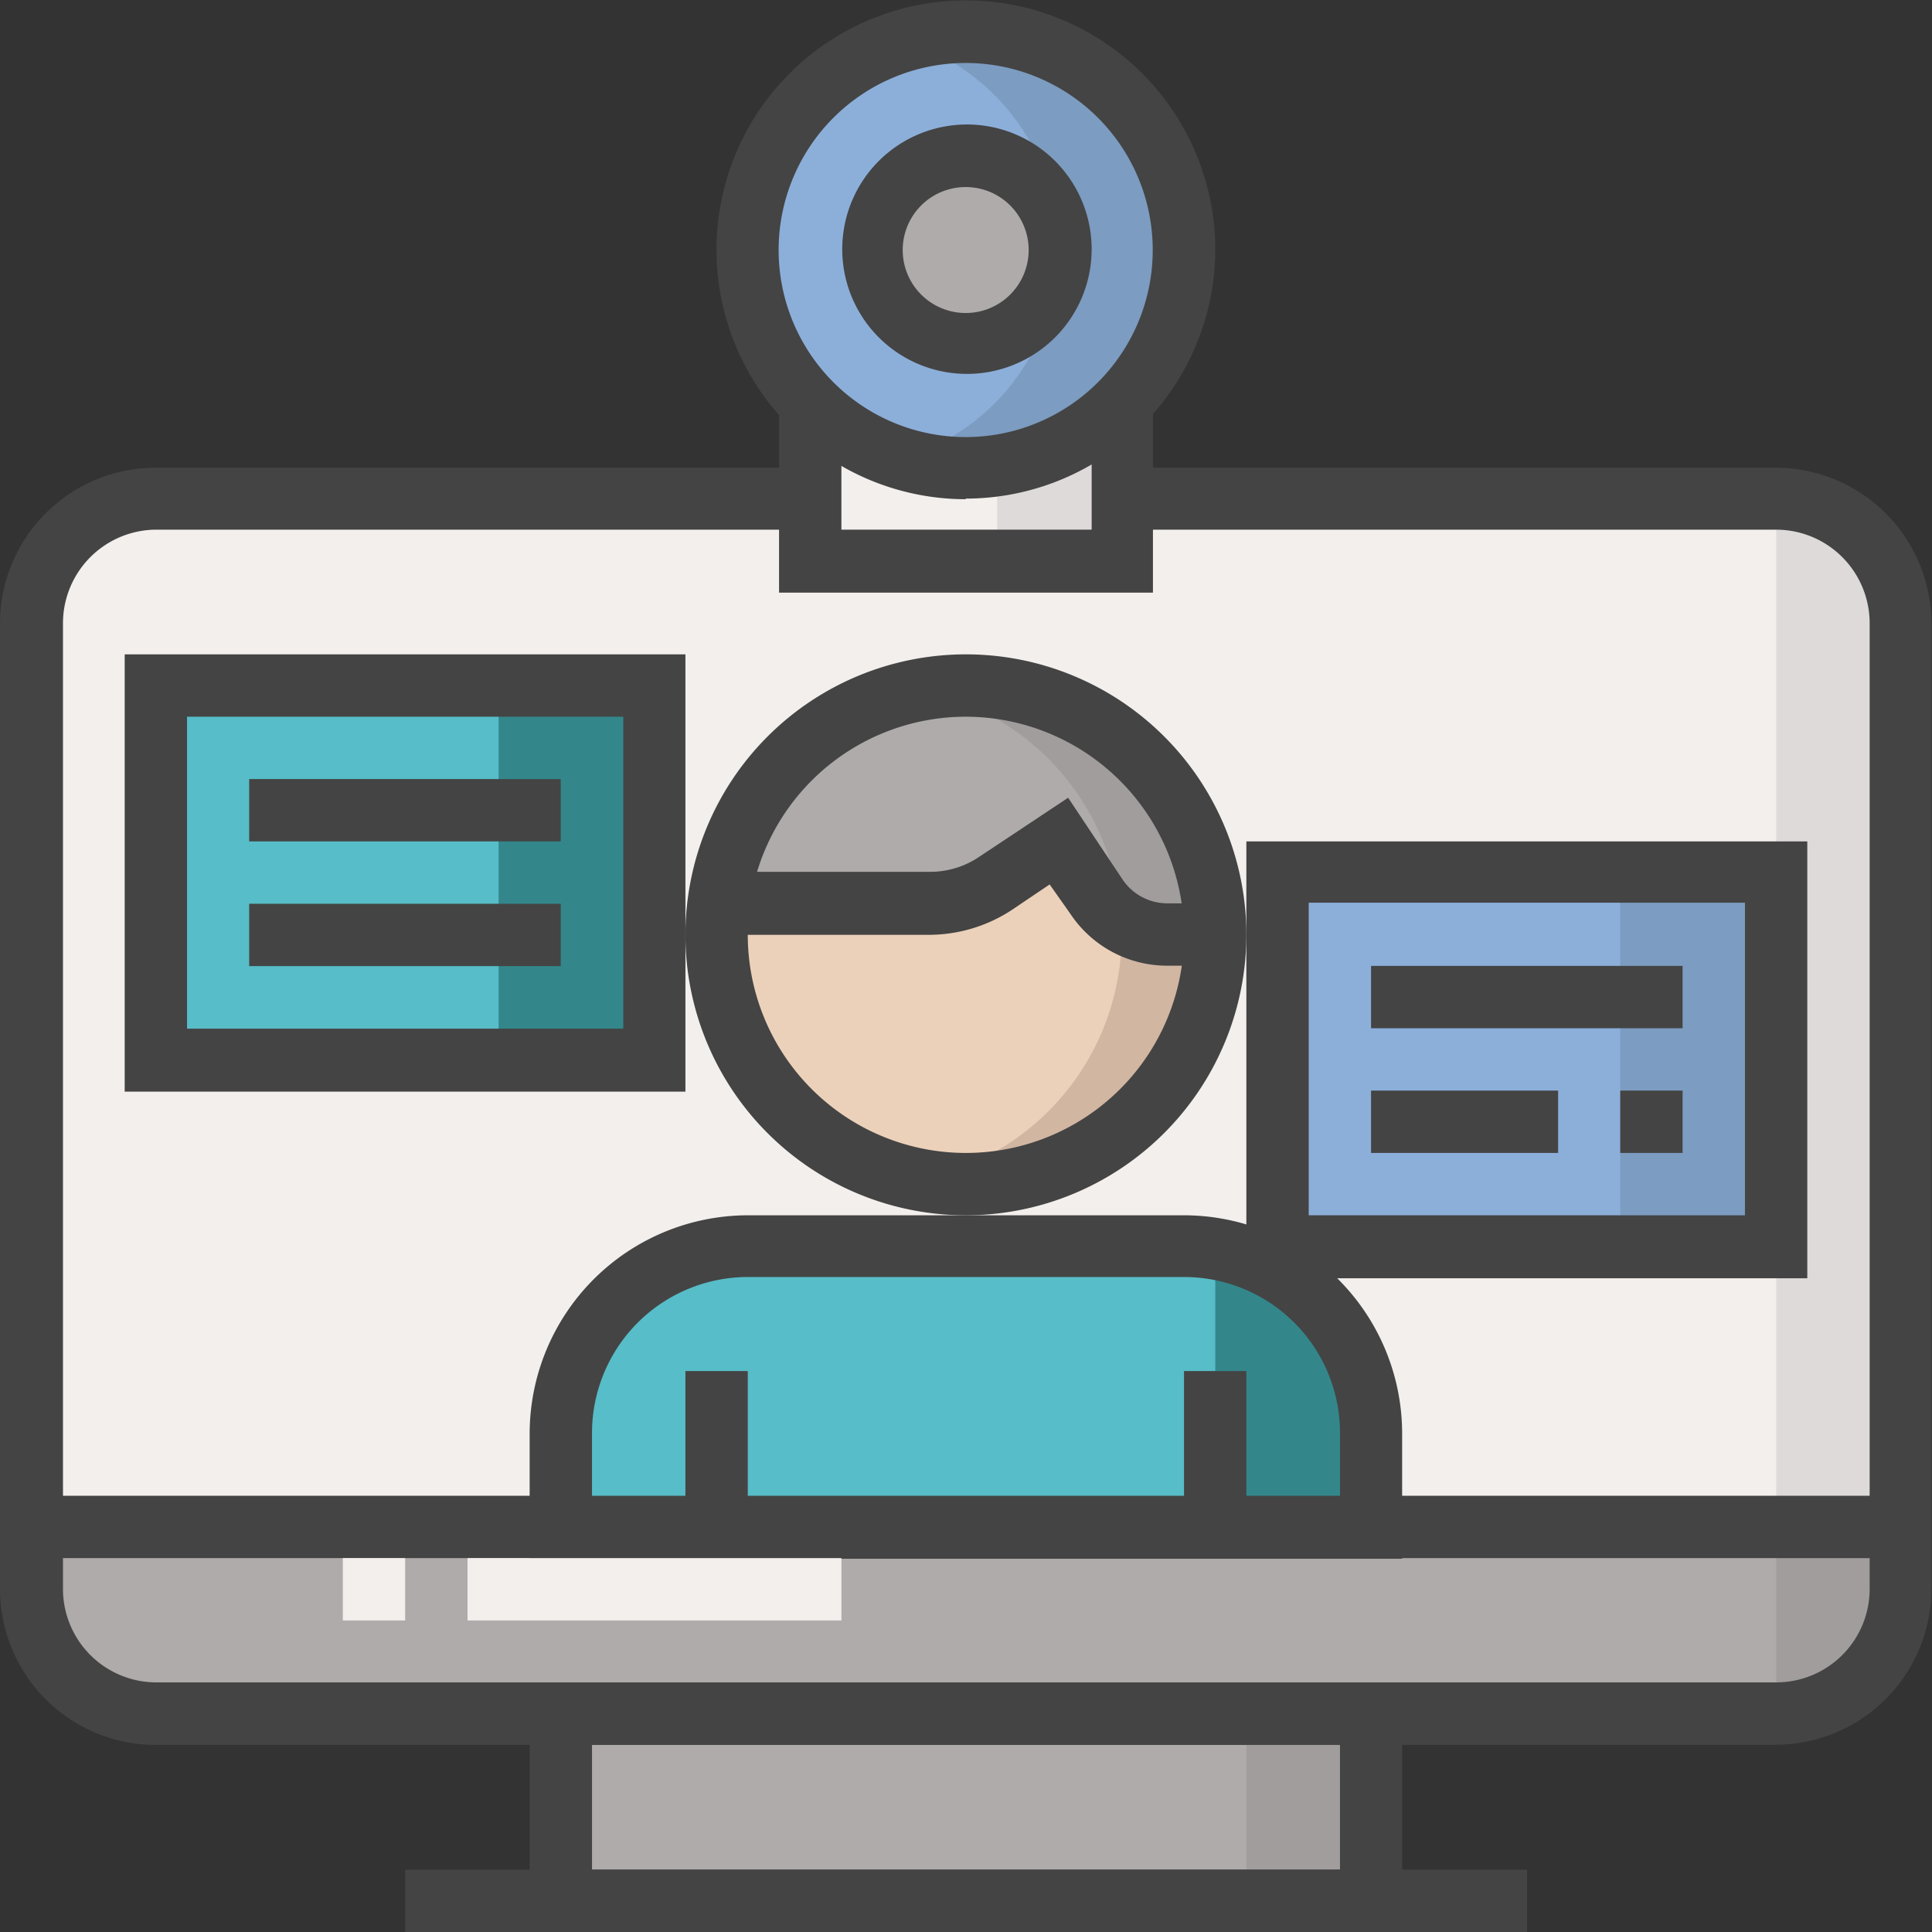 <svg xmlns="http://www.w3.org/2000/svg" xmlns:xlink="http://www.w3.org/1999/xlink" viewBox="0 0 92.03 92.03"><rect x="0" y="0" width="92.03" height="92.03" fill="#333333" stroke="none"/><defs><style>.cls-1{fill:none;}.cls-2{isolation:isolate;}.cls-3{clip-path:url(#clip-path);}.cls-4{clip-path:url(#clip-path-2);}.cls-5{fill:#101823;}.cls-6{clip-path:url(#clip-path-3);}.cls-7{mix-blend-mode:overlay;}.cls-8{clip-path:url(#clip-path-4);}.cls-9{fill:#477eab;}.cls-10{fill:#80bee5;}.cls-11{fill:#62aada;}.cls-12{fill:#9ed0ee;}.cls-13{fill:#e2f0f7;}.cls-14{fill:#c2e2f4;}.cls-15{mix-blend-mode:soft-light;}.cls-16{clip-path:url(#clip-path-5);}.cls-17{opacity:0.4;}.cls-18{fill:#f3efec;}.cls-19{fill:#dedada;}.cls-20{fill:#aeabaa;}.cls-21{fill:#a09d9c;}.cls-22{fill:#444;}.cls-23{fill:#8cafda;}.cls-24{fill:#7c9cc1;}.cls-25{fill:#ecd1ba;}.cls-26{fill:#d1b6a2;}.cls-27{fill:#57bdc8;}.cls-28{fill:#33878b;}</style><clipPath id="clip-path"><rect class="cls-1" x="-142.47" y="-365.14" width="1920" height="1726.12"/></clipPath><clipPath id="clip-path-2"><rect class="cls-1" x="-142.47" y="-266.02" width="1920" height="91"/></clipPath><clipPath id="clip-path-3"><rect class="cls-1" x="-141.47" y="-266.02" width="1919" height="91"/></clipPath><clipPath id="clip-path-4"><rect class="cls-1" x="-143.41" y="-379.73" width="1923.87" height="419.56"/></clipPath><clipPath id="clip-path-5"><rect class="cls-1" x="51.85" y="-553.2" width="1595.37" height="703.23"/></clipPath></defs><title>telemedicina</title><g class="cls-2"><g id="Capa_1" data-name="Capa 1"><g class="cls-3"><g class="cls-4"><rect class="cls-5" x="-141.47" y="-464.02" width="1921" height="499"/></g><g class="cls-6"><g class="cls-7"><g class="cls-8"><rect class="cls-9" x="89.67" y="31.35" width="10.15" height="8.48"/><rect class="cls-10" x="75.91" y="31.35" width="10.15" height="8.48"/><rect class="cls-11" x="62.14" y="31.35" width="10.15" height="8.48"/><rect class="cls-12" x="48.37" y="31.35" width="10.15" height="8.48"/><rect class="cls-11" x="34.6" y="31.35" width="10.14" height="8.48"/><rect class="cls-10" x="20.83" y="31.35" width="10.15" height="8.48"/><rect class="cls-11" x="7.06" y="31.35" width="10.15" height="8.48"/><rect class="cls-10" x="-6.7" y="31.35" width="10.16" height="8.48"/><rect class="cls-9" x="82.9" y="17.66" width="9.93" height="9.96"/><rect class="cls-13" x="69.12" y="17.66" width="9.94" height="9.96"/><rect class="cls-10" x="55.36" y="17.66" width="9.93" height="9.96"/><rect class="cls-10" x="41.59" y="17.66" width="9.94" height="9.96"/><rect class="cls-14" x="27.83" y="17.66" width="9.93" height="9.96"/><rect class="cls-11" x="14.06" y="17.66" width="9.93" height="9.96"/><rect class="cls-9" x="0.29" y="17.66" width="9.94" height="9.96"/><rect class="cls-11" x="89.86" y="3.95" width="9.77" height="9.79"/><rect class="cls-13" x="76.1" y="3.95" width="9.77" height="9.79"/><rect class="cls-9" x="62.33" y="3.95" width="9.77" height="9.79"/><rect class="cls-12" x="48.55" y="3.95" width="9.78" height="9.79"/><rect class="cls-14" x="34.79" y="3.95" width="9.77" height="9.79"/><rect class="cls-14" x="21.02" y="3.95" width="9.78" height="9.79"/><rect class="cls-14" x="7.26" y="3.95" width="9.77" height="9.79"/><rect class="cls-12" x="-6.52" y="3.95" width="9.78" height="9.79"/></g></g></g></g><path class="cls-18" d="M90.54,29.69a5.93,5.93,0,0,0-5.93-5.94H7.42a5.94,5.94,0,0,0-5.94,5.94v43H90.54Z"/><path class="cls-19" d="M90.54,72.73v-43a5.93,5.93,0,0,0-5.93-5.94v49Z"/><path class="cls-20" d="M7.42,81.64H84.61a5.93,5.93,0,0,0,5.93-5.94v-3H1.49v3a5.93,5.93,0,0,0,5.93,5.94"/><path class="cls-21" d="M90.54,75.7v-3H84.61v8.91a5.93,5.93,0,0,0,5.93-5.94"/><path class="cls-22" d="M7.42,25.23A4.46,4.46,0,0,0,3,29.69v46a4.45,4.45,0,0,0,4.45,4.45H84.61a4.45,4.45,0,0,0,4.45-4.45v-46a4.46,4.46,0,0,0-4.45-4.46ZM84.61,83.12H7.42A7.43,7.43,0,0,1,0,75.7v-46a7.42,7.42,0,0,1,7.42-7.42H84.61A7.42,7.42,0,0,1,92,29.69v46a7.43,7.43,0,0,1-7.42,7.42"/><rect class="cls-20" x="26.72" y="81.64" width="38.59" height="8.91"/><rect class="cls-21" x="59.37" y="81.64" width="5.94" height="8.91"/><path class="cls-22" d="M28.2,89.06H63.83V83.12H28.2Zm38.59,3H25.23V80.15H66.79Z"/><rect class="cls-22" x="19.3" y="89.06" width="53.44" height="2.97"/><rect class="cls-22" x="1.48" y="71.25" width="89.06" height="2.97"/><rect class="cls-18" x="38.59" y="11.87" width="14.84" height="14.84"/><rect class="cls-19" x="47.5" y="11.87" width="5.94" height="14.84"/><path class="cls-22" d="M40.08,25.23H52V13.36H40.08Zm14.84,3H37.11V10.39H54.92Z"/><path class="cls-23" d="M46,1.49A10.39,10.39,0,1,1,35.62,11.88,10.39,10.39,0,0,1,46,1.49"/><path class="cls-24" d="M46,1.49a10.34,10.34,0,0,0-3,.43,10.39,10.39,0,0,1,0,19.91A10.39,10.39,0,1,0,46,1.49"/><path class="cls-20" d="M46,7.42a4.46,4.46,0,1,1-4.45,4.46A4.46,4.46,0,0,1,46,7.42"/><path class="cls-22" d="M46,8.91a3,3,0,1,0,3,3,3,3,0,0,0-3-3m0,8.9A5.94,5.94,0,1,1,52,11.88,5.94,5.94,0,0,1,46,17.81"/><path class="cls-22" d="M46,3a8.91,8.91,0,1,0,8.91,8.91A8.91,8.91,0,0,0,46,3m0,20.78A11.88,11.88,0,1,1,57.89,11.88,11.89,11.89,0,0,1,46,23.75"/><path class="cls-25" d="M46,32.66A11.87,11.87,0,1,1,34.14,44.53,11.87,11.87,0,0,1,46,32.66"/><path class="cls-26" d="M46,32.66a11.61,11.61,0,0,0-2.22.21,11.87,11.87,0,0,1,0,23.32A12.47,12.47,0,0,0,46,56.4a11.87,11.87,0,1,0,0-23.74"/><path class="cls-20" d="M46,32.66A11.87,11.87,0,0,0,34.24,43.05h10a5.75,5.75,0,0,0,3.16-1l3-2,1.77,2.65a4.05,4.05,0,0,0,3.36,1.8h2.29A11.87,11.87,0,0,0,46,32.66"/><path class="cls-21" d="M46,32.66a11.89,11.89,0,0,0-2.24.21,11.86,11.86,0,0,1,9.63,11,4.05,4.05,0,0,0,2.2.68h2.29A11.87,11.87,0,0,0,46,32.66"/><path class="cls-22" d="M46,34.14A10.39,10.39,0,1,0,56.4,44.53,10.41,10.41,0,0,0,46,34.14m0,23.75A13.36,13.36,0,1,1,59.37,44.53,13.37,13.37,0,0,1,46,57.89"/><path class="cls-27" d="M56.4,59.37H35.62a8.91,8.91,0,0,0-8.9,8.91v4.45H65.31V68.28a8.91,8.91,0,0,0-8.91-8.91"/><path class="cls-28" d="M57.89,59.51V72.73h7.42V68.28a8.89,8.89,0,0,0-7.42-8.77"/><path class="cls-22" d="M28.2,71.25H63.83v-3a7.43,7.43,0,0,0-7.43-7.42H35.62a7.43,7.43,0,0,0-7.42,7.42Zm38.59,3H25.23V68.28A10.41,10.41,0,0,1,35.62,57.89H56.4A10.4,10.4,0,0,1,66.79,68.28Z"/><path class="cls-22" d="M57.89,46H55.6A5.53,5.53,0,0,1,51,43.55l-1-1.42-1.78,1.2a7.2,7.2,0,0,1-4,1.2H34.14v-3H44.3a4.16,4.16,0,0,0,2.32-.7L50.88,38l2.59,3.89a2.57,2.57,0,0,0,2.13,1.14h2.29Z"/><rect class="cls-22" x="56.4" y="65.31" width="2.97" height="7.42"/><rect class="cls-22" x="32.65" y="65.31" width="2.97" height="7.42"/><rect class="cls-27" x="7.42" y="32.66" width="23.75" height="17.81"/><rect class="cls-28" x="23.75" y="32.66" width="7.42" height="17.81"/><path class="cls-22" d="M8.91,49H29.69V34.14H8.91Zm23.74,3H5.94V31.17H32.65Z"/><rect class="cls-22" x="11.87" y="37.11" width="14.84" height="2.97"/><rect class="cls-22" x="11.87" y="43.05" width="14.84" height="2.97"/><rect class="cls-23" x="60.86" y="41.56" width="23.75" height="17.81"/><rect class="cls-24" x="77.18" y="41.56" width="7.42" height="17.81"/><path class="cls-22" d="M62.34,57.89H83.12V43H62.34Zm23.75,3H59.37V40.08H86.09Z"/><rect class="cls-22" x="65.31" y="46.01" width="14.84" height="2.97"/><rect class="cls-22" x="77.18" y="51.95" width="2.97" height="2.97"/><rect class="cls-22" x="65.31" y="51.95" width="8.91" height="2.97"/><rect class="cls-18" x="16.33" y="74.22" width="2.97" height="2.97"/><rect class="cls-18" x="22.27" y="74.22" width="17.81" height="2.97"/></g></g></svg>